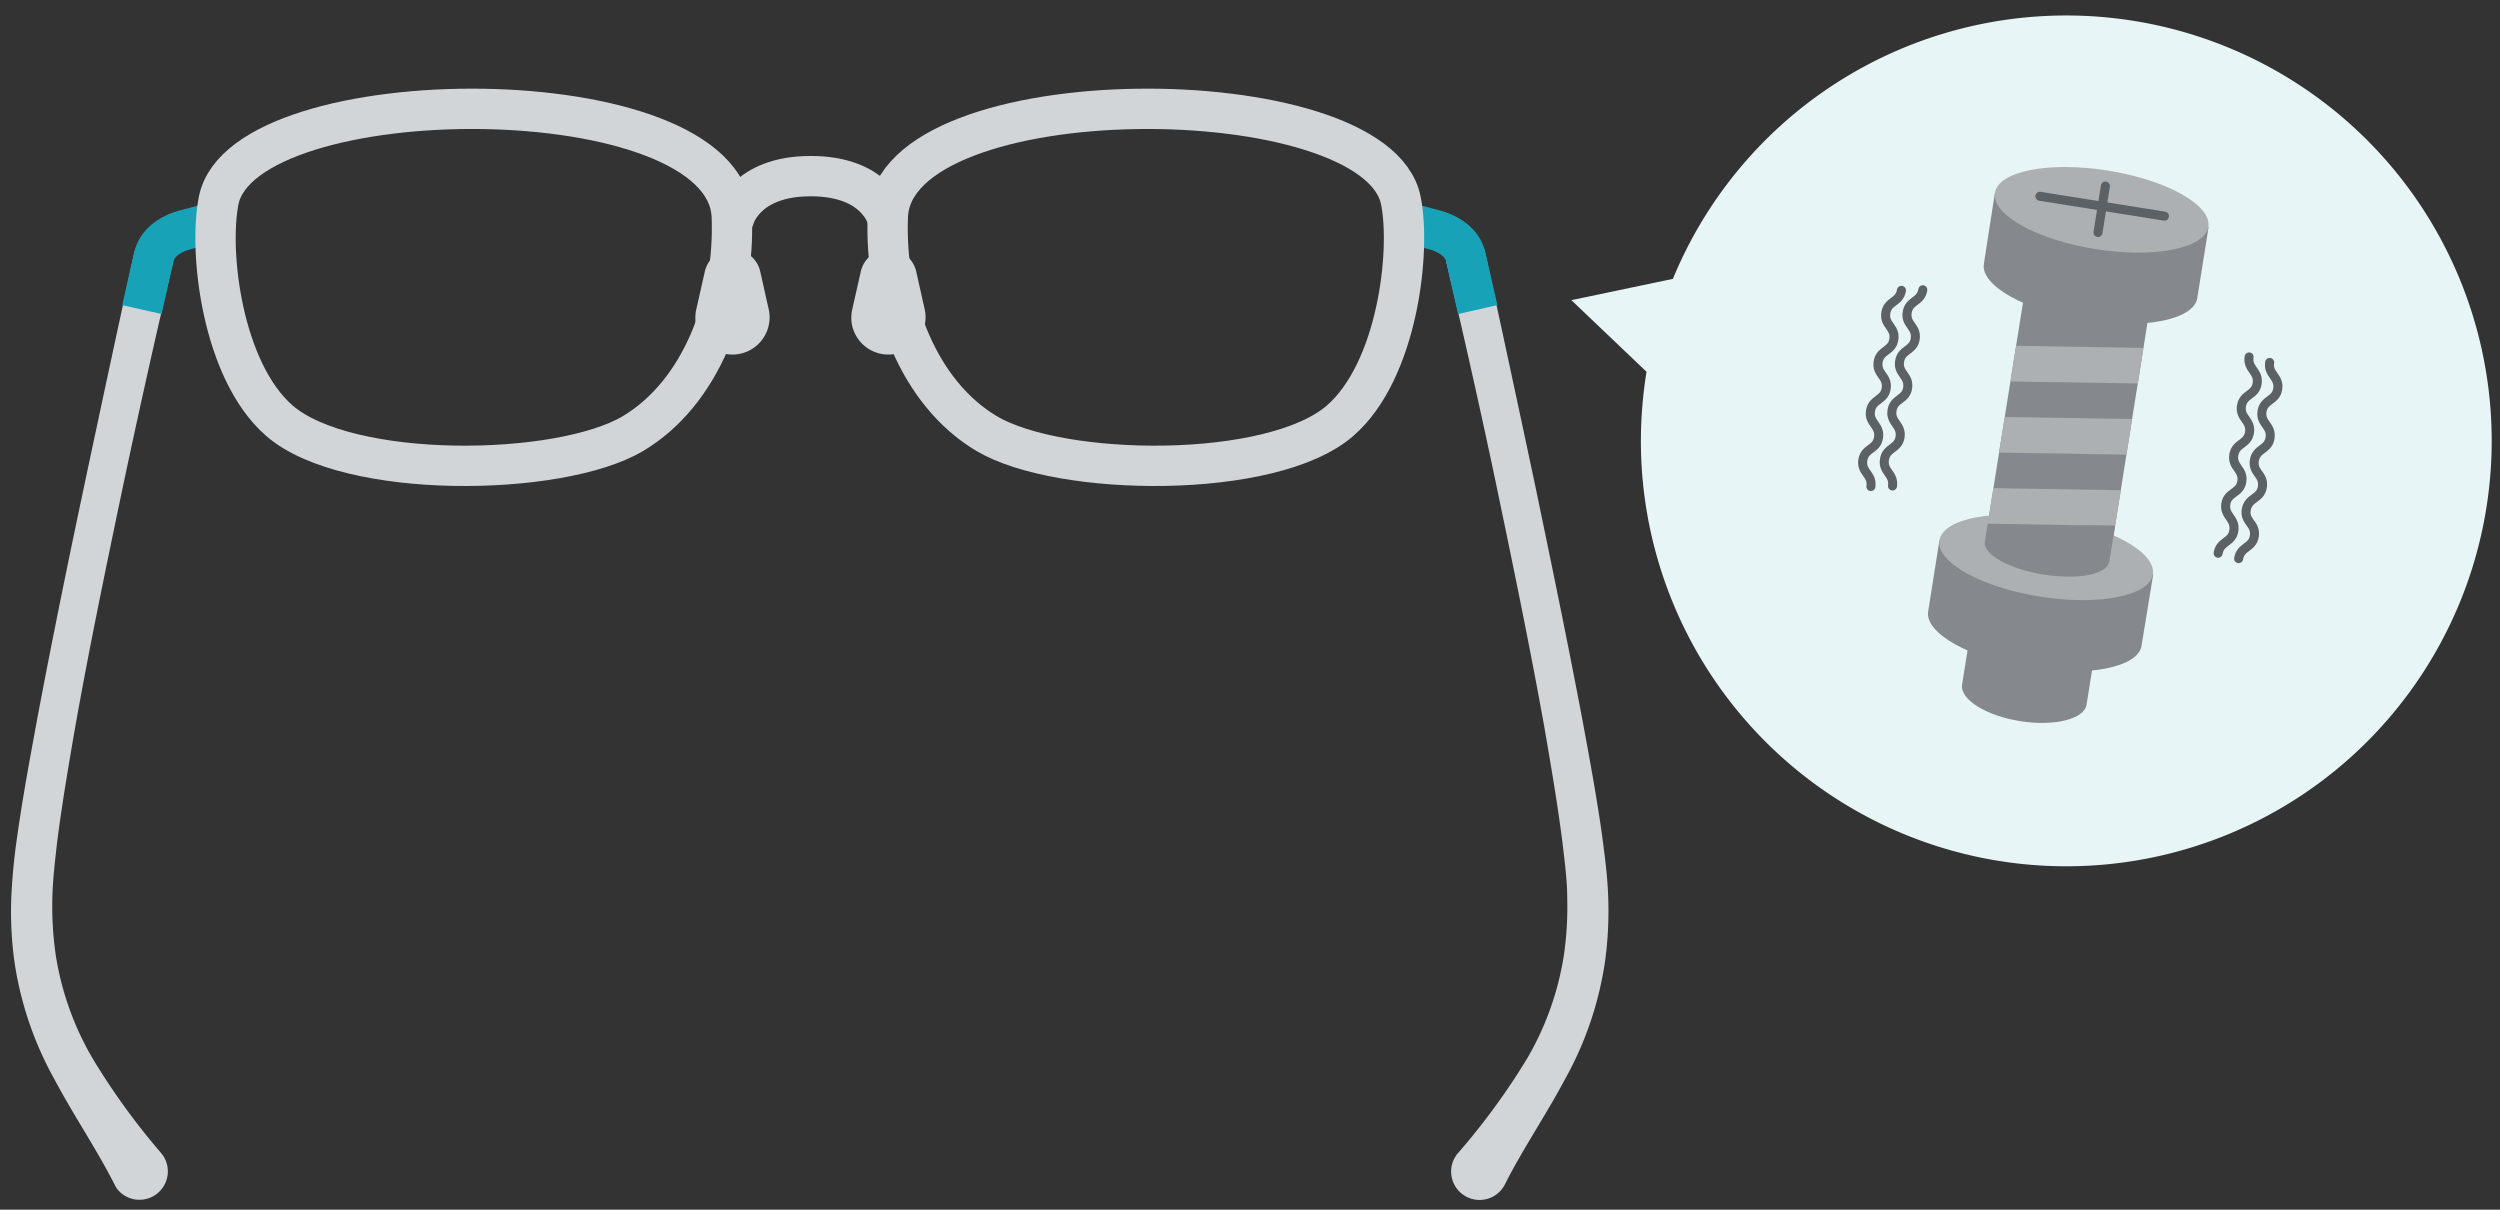 <svg xmlns="http://www.w3.org/2000/svg" viewBox="0 0 310 150"><rect x="0" y="0" width="310" height="150" fill="#333333" stroke="none"/><path d="M180.78,143a85.56,85.56,0,0,0,8.57-11.72,36.48,36.48,0,0,0,4.58-12.89,41.73,41.73,0,0,0,.41-6.9c0-2.32-.32-4.69-.6-7.07-.61-4.79-1.44-9.61-2.27-14.42-1.73-9.62-3.71-19.22-5.71-28.81S181.6,42,179.36,32.5h0a2.47,2.47,0,1,1,4.81-1.13v0q3.13,14.42,6.19,28.82c2,9.62,4,19.24,5.83,28.92.9,4.85,1.8,9.69,2.49,14.63.32,2.48.66,5,.74,7.58a46.15,46.15,0,0,1-.38,7.78,42.52,42.52,0,0,1-5,14.76c-2.42,4.54-5.25,8.67-7.43,13a3.52,3.52,0,1,1-6.29-3.18,4.07,4.07,0,0,1,.43-.65Z" fill="#d2d5d8"/><path d="M14.2,146.87c-2.18-4.31-5-8.44-7.43-13a42.73,42.73,0,0,1-5-14.76,46.14,46.14,0,0,1-.37-7.78,74.56,74.56,0,0,1,.73-7.58c.69-4.94,1.6-9.78,2.49-14.63,1.82-9.68,3.79-19.3,5.83-28.92S14.55,41,16.64,31.4a2.47,2.47,0,1,1,4.83,1.05v0q-3.36,14.3-6.4,28.7c-2,9.59-4,19.19-5.71,28.81-.83,4.81-1.66,9.63-2.27,14.42-.27,2.38-.56,4.75-.6,7.07a41.73,41.73,0,0,0,.41,6.9,36.48,36.48,0,0,0,4.58,12.89A85.56,85.56,0,0,0,20,143v0a3.52,3.52,0,1,1-5.42,4.5A3.12,3.12,0,0,1,14.2,146.87Z" fill="#d2d5d8"/><path d="M174.68,27.66l3.22.85c1.24.32,3.44,1.29,3.87,3.44l.91,4" fill="none" stroke="#17a2b8" stroke-linecap="square" stroke-miterlimit="10" stroke-width="5"/><path d="M26.14,27.66l-3.22.85c-1.24.32-3.44,1.29-3.87,3.44l-.9,4" fill="none" stroke="#17a2b8" stroke-linecap="square" stroke-miterlimit="10" stroke-width="5"/><path d="M34.64,52.16C27.55,46,25.83,31.22,27.12,24.84,30.23,9.48,90,9.3,90.74,26.84c.43,10.77-3.87,21.93-12.25,26.92C69.35,59.19,43.07,59.51,34.64,52.16Z" fill="none" stroke="#d2d5d8" stroke-miterlimit="10" stroke-width="5"/><path d="M166.18,52.16C173.27,46,175,31.22,173.7,24.84c-3.11-15.36-62.91-15.54-63.61,2-.43,10.77,3.86,21.93,12.25,26.92C131.47,59.19,157.75,59.51,166.18,52.16Z" fill="none" stroke="#d2d5d8" stroke-miterlimit="10" stroke-width="5"/><path d="M110,27s-1.29-5.16-9.46-5.16S91.05,27,91.05,27" fill="none" stroke="#d2d5d8" stroke-linecap="round" stroke-linejoin="round" stroke-width="5"/><path d="M94.27,33.67l1.06,4.73a4.61,4.61,0,0,1-9,2,4.79,4.79,0,0,1,0-2l1.07-4.73a3.52,3.52,0,0,1,6.87,0Z" fill="#d2d5d8"/><path d="M113.61,33.67l1.06,4.73a4.61,4.61,0,0,1-9,2,4.79,4.79,0,0,1,0-2l1.07-4.73a3.52,3.52,0,0,1,6.87,0Z" fill="#d2d5d8"/><path d="M256.22,1.92a52.75,52.75,0,0,0-48.78,32.66l-12.59,2.64,9.32,8.88a53.76,53.76,0,0,0-.7,8.57A52.75,52.75,0,1,0,256.22,1.92Z" fill="#e7f5f7"/><path d="M251.05,36.27,243.3,84.88h0c-.29,1.83,2.93,3.86,7.19,4.54s8-.25,8.25-2.08h0l7.75-48.61Z" fill="#85888c"/><polygon points="265.09 47.55 249.29 47.3 250 42.88 265.79 43.14 265.09 47.55" fill="#adb0b2"/><polygon points="263.68 56.38 247.88 56.12 248.59 51.71 264.38 51.96 263.68 56.38" fill="#adb0b2"/><polygon points="262.27 65.2 246.48 64.94 247.18 60.53 262.98 60.79 262.27 65.2" fill="#adb0b2"/><path d="M247.37,23.9,246,32.72c-.43,2.69,5.15,5.82,12.46,7s13.58-.07,14-2.75h0l1.41-8.83Z" fill="#85888c"/><ellipse cx="260.6" cy="26.01" rx="4.93" ry="13.4" transform="translate(193.88 279.27) rotate(-80.94)" fill="#adb0b2"/><path d="M240.49,67l-1.4,8.82c-.43,2.69,5.15,5.82,12.46,7s13.58-.07,14-2.75h0L267,71.22Z" fill="#85888c"/><ellipse cx="253.73" cy="69.11" rx="4.93" ry="13.4" transform="translate(145.52 308.79) rotate(-80.94)" fill="#adb0b2"/><path d="M262.27,65.2l-15.79-.26-.36,2.23h0c-.25,1.56,3,3.39,7.27,4.07s7.92,0,8.17-1.61h0Z" fill="#85888c"/><path d="M238.43,35.93c-.24,1.52-1.7,1.29-1.94,2.81s1.21,1.75,1,3.26-1.7,1.29-1.94,2.81,1.21,1.75,1,3.27-1.7,1.29-1.94,2.81,1.21,1.76,1,3.28-1.7,1.29-1.94,2.81,1.21,1.76,1,3.28" fill="none" stroke="#5c6166" stroke-linecap="round" stroke-miterlimit="10" stroke-width="1.12"/><path d="M235.78,36c-.24,1.52-1.7,1.28-1.94,2.8s1.22,1.75,1,3.27-1.71,1.29-1.95,2.81,1.22,1.75,1,3.27-1.71,1.29-1.95,2.81,1.22,1.75,1,3.28-1.71,1.29-1.95,2.81,1.22,1.76,1,3.28" fill="none" stroke="#5c6166" stroke-linecap="round" stroke-miterlimit="10" stroke-width="1.12"/><path d="M278.89,44.26c-.24,1.52,1.22,1.76,1,3.28s-1.71,1.28-1.95,2.8,1.22,1.75,1,3.27-1.71,1.29-1.95,2.81,1.22,1.75,1,3.27S276.22,61,276,62.5s1.22,1.76,1,3.28-1.71,1.29-1.95,2.82" fill="none" stroke="#5c6166" stroke-linecap="round" stroke-miterlimit="10" stroke-width="1.12"/><path d="M281.44,44.94c-.24,1.52,1.22,1.75,1,3.27s-1.71,1.28-1.95,2.8,1.22,1.75,1,3.27-1.7,1.29-1.95,2.81,1.22,1.75,1,3.27-1.71,1.29-2,2.81,1.22,1.76,1,3.28-1.71,1.3-1.95,2.82" fill="none" stroke="#5c6166" stroke-linecap="round" stroke-miterlimit="10" stroke-width="1.12"/><line x1="261.07" y1="23.07" x2="260.15" y2="28.83" fill="none" stroke="#5c6166" stroke-linecap="round" stroke-miterlimit="10" stroke-width="1.12"/><line x1="268.39" y1="26.8" x2="252.95" y2="24.34" fill="none" stroke="#5c6166" stroke-linecap="round" stroke-miterlimit="10" stroke-width="1.12"/></svg>